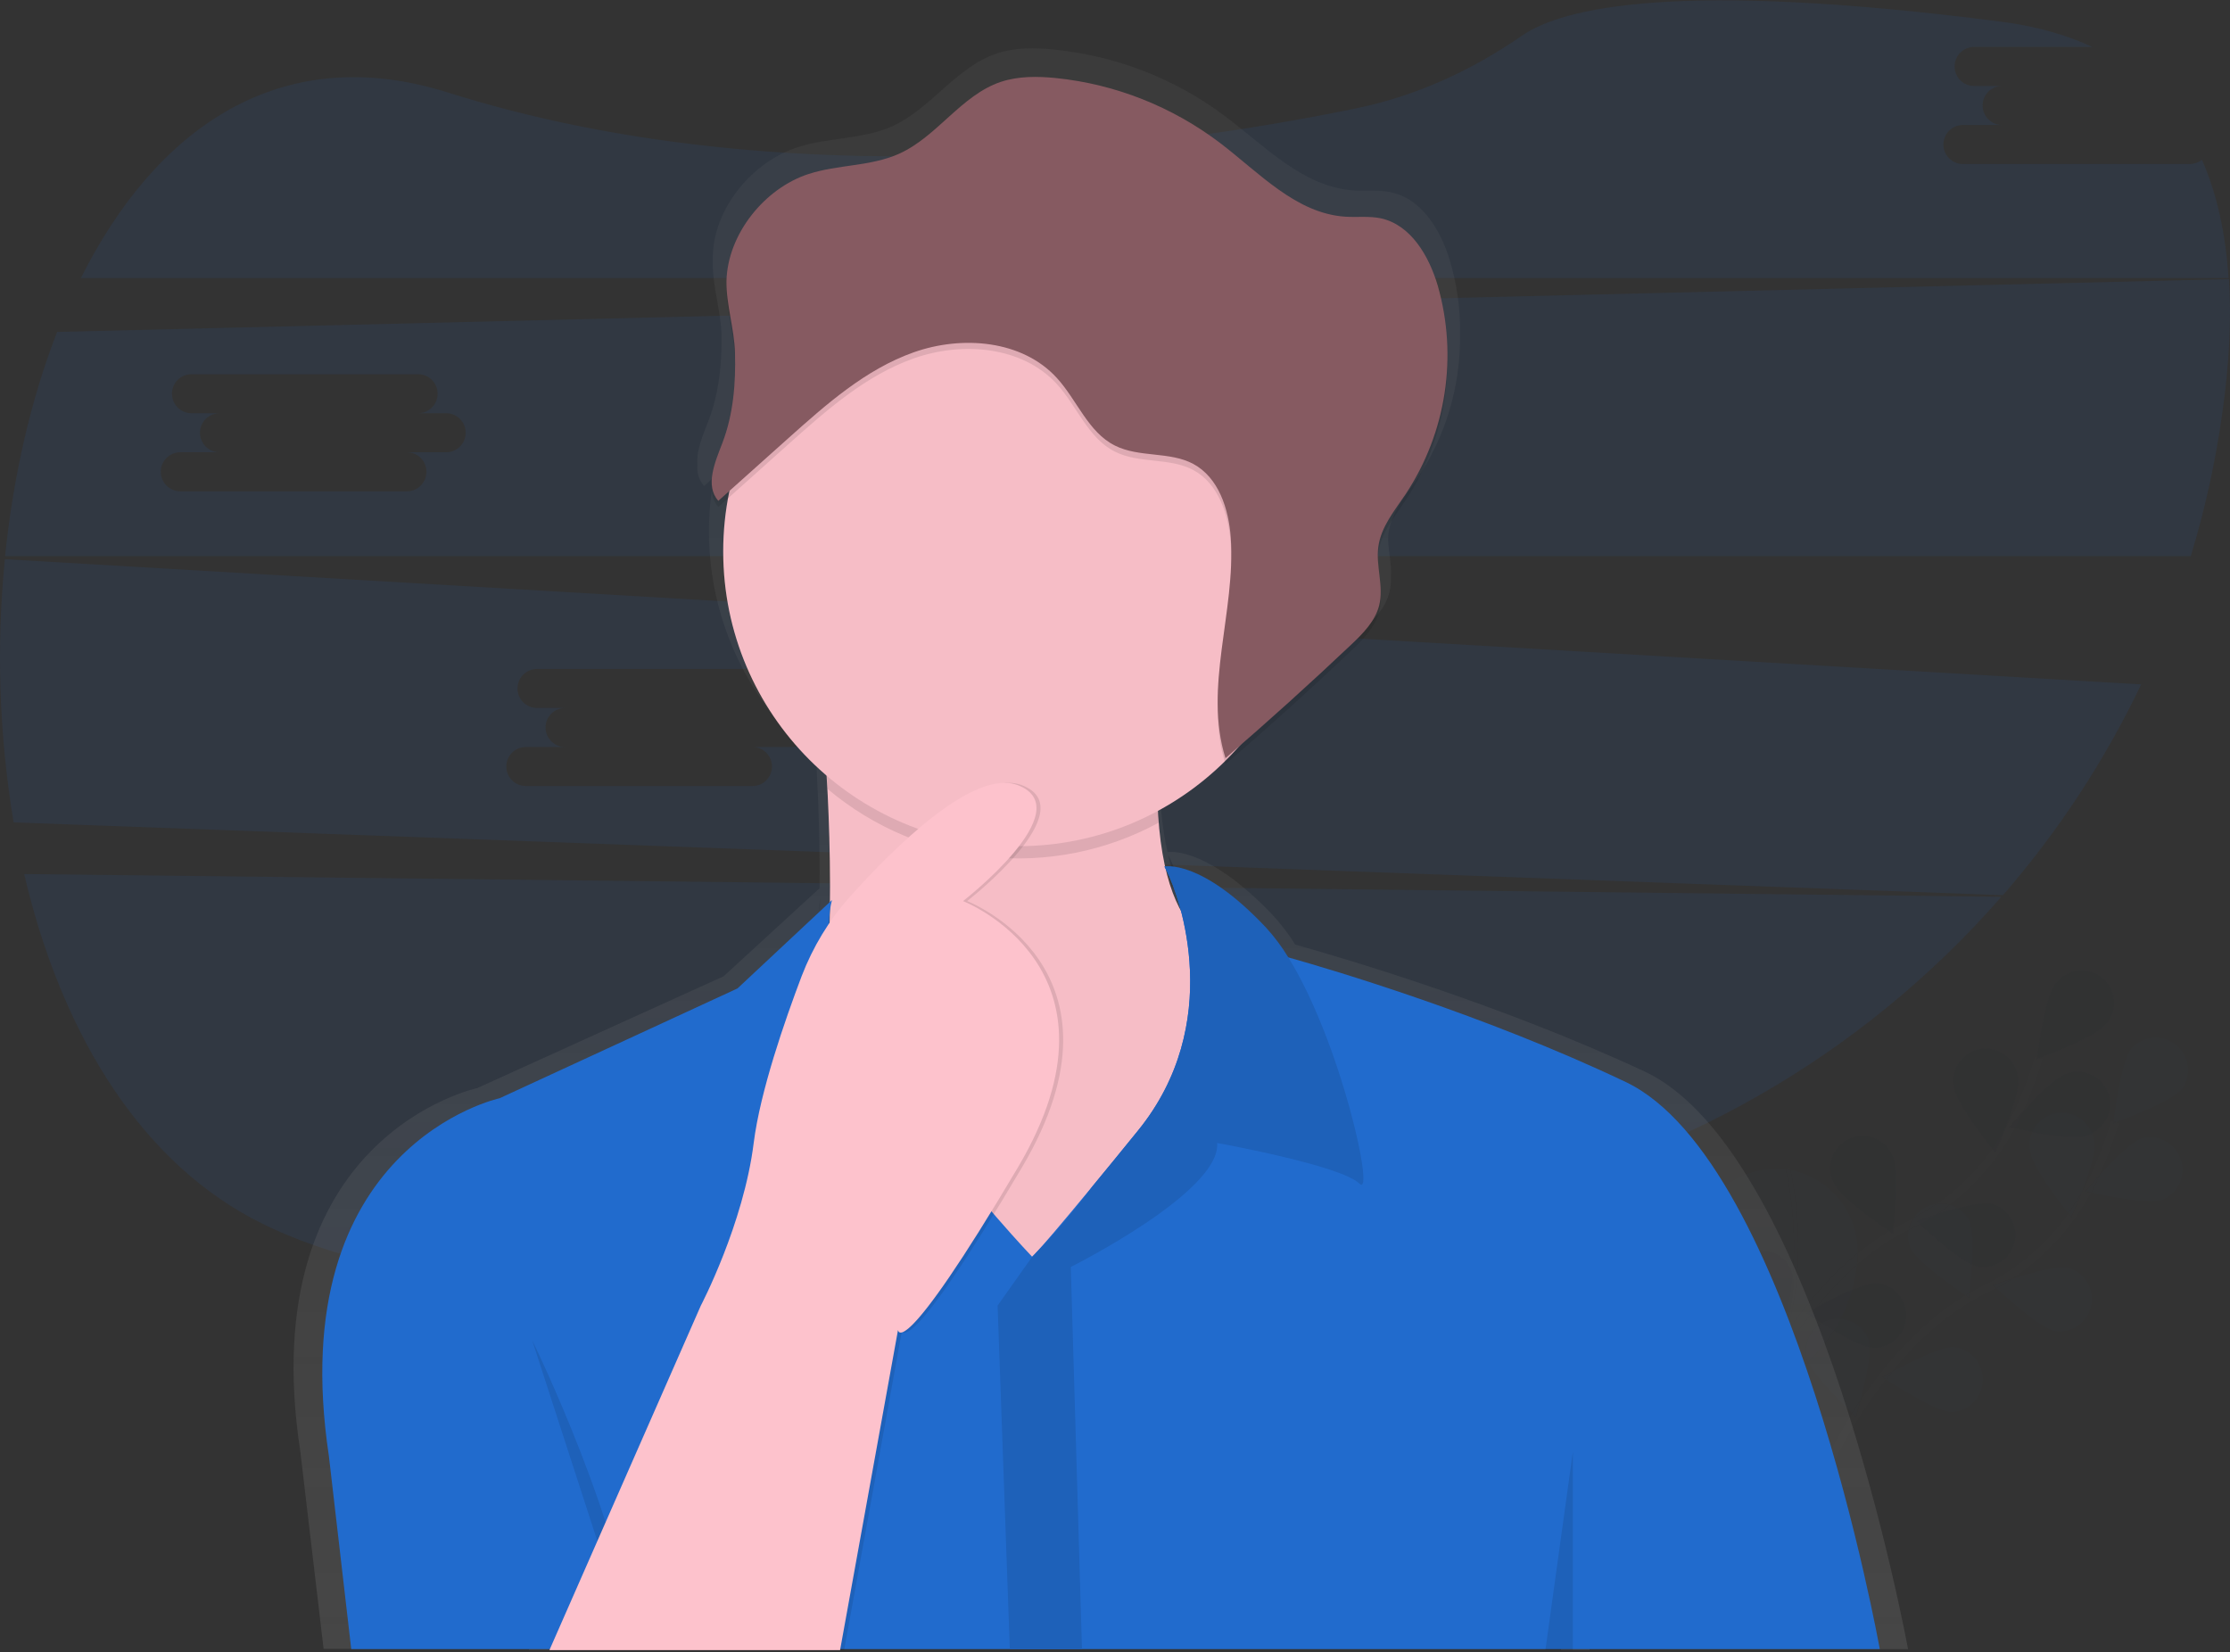 <svg width="544" height="403" viewBox="0 0 544 403" fill="none" xmlns="http://www.w3.org/2000/svg">
<rect x="0" y="0" width="544" height="403" fill="#333333" stroke="none"/>
<g clip-path="url(#clip0)">
<g opacity="0.1">
<path opacity="0.1" d="M435.607 285.214C435.607 285.214 396.781 280.157 425.739 343.031C425.739 343.031 452.118 331.725 453.16 306.189C453.606 295.925 446.267 286.95 436.152 285.264L435.607 285.214Z" fill="#216BCD"/>
<path opacity="0.1" d="M436.152 285.115C436.152 285.115 444.928 320.172 425.739 343.031" stroke="#535461" stroke-miterlimit="10"/>
<path opacity="0.1" d="M425.243 346.253C425.243 346.253 439.226 311.791 465.358 298.998C476.366 293.693 485.341 284.966 490.944 274.156C493.572 268.999 495.704 263.595 497.34 258.041" stroke="#535461" stroke-width="2" stroke-miterlimit="10"/>
<path opacity="0.1" d="M513.703 249.909C510.976 253.331 496.894 258.339 496.894 258.339C496.894 258.339 498.579 243.463 501.307 240.092C503.836 236.521 508.744 235.629 512.364 238.158C515.984 240.687 516.827 245.595 514.298 249.215C514.149 249.463 513.951 249.711 513.703 249.909Z" fill="#216BCD"/>
<path opacity="0.1" d="M508.893 277.032C504.728 278.42 490.2 274.95 490.2 274.95C490.2 274.95 499.72 263.396 503.836 262.008C507.902 260.322 512.513 262.305 514.199 266.322C515.885 270.388 513.902 274.999 509.885 276.685C509.538 276.834 509.241 276.933 508.893 277.032Z" fill="#216BCD"/>
<path opacity="0.1" d="M482.663 309.065C478.399 308.172 467.589 297.858 467.589 297.858C467.589 297.858 481.622 292.701 485.886 293.594C490.101 294.784 492.58 299.148 491.39 303.362C490.349 307.131 486.63 309.61 482.663 309.065Z" fill="#216BCD"/>
<path opacity="0.1" d="M457.374 328.849C453.011 328.7 440.614 320.32 440.614 320.32C440.614 320.32 453.556 312.833 457.92 312.982C462.283 313.428 465.457 317.296 465.01 321.659C464.614 325.676 461.391 328.7 457.374 328.849Z" fill="#216BCD"/>
<path opacity="0.1" d="M476.663 265.231C477.208 269.594 486.679 281.148 486.679 281.148C486.679 281.148 492.927 267.561 492.332 263.198C492.034 258.834 488.266 255.512 483.902 255.76C479.539 256.058 476.217 259.826 476.465 264.19C476.564 264.537 476.613 264.884 476.663 265.231Z" fill="#216BCD"/>
<path opacity="0.1" d="M447.408 288.784C449.243 292.751 461.738 300.933 461.738 300.933C461.738 300.933 463.622 286.107 461.788 282.14C460.201 278.074 455.639 275.991 451.524 277.578C447.458 279.165 445.375 283.727 446.962 287.842C447.061 288.14 447.21 288.487 447.408 288.784Z" fill="#216BCD"/>
<path opacity="0.1" d="M422.07 315.511C423.21 319.726 434.119 329.941 434.119 329.941C434.119 329.941 438.483 315.66 437.342 311.445C436.499 307.131 432.334 304.355 428.02 305.198C423.706 306.041 420.929 310.206 421.772 314.52C421.871 314.817 421.921 315.164 422.07 315.511Z" fill="#216BCD"/>
<path opacity="0.25" d="M513.703 249.909C510.976 253.331 496.894 258.339 496.894 258.339C496.894 258.339 498.579 243.463 501.307 240.092C503.836 236.521 508.744 235.629 512.364 238.158C515.984 240.687 516.827 245.595 514.298 249.215C514.149 249.463 513.951 249.711 513.703 249.909Z" fill="black"/>
<path opacity="0.25" d="M508.893 277.032C504.728 278.42 490.2 274.95 490.2 274.95C490.2 274.95 499.72 263.396 503.836 262.008C507.902 260.322 512.513 262.305 514.199 266.322C515.885 270.388 513.902 274.999 509.885 276.685C509.538 276.834 509.241 276.933 508.893 277.032Z" fill="black"/>
<path opacity="0.25" d="M482.663 309.065C478.399 308.172 467.589 297.858 467.589 297.858C467.589 297.858 481.622 292.701 485.886 293.594C490.101 294.784 492.58 299.148 491.39 303.362C490.349 307.131 486.63 309.61 482.663 309.065Z" fill="black"/>
<path opacity="0.25" d="M457.374 328.849C453.011 328.7 440.614 320.32 440.614 320.32C440.614 320.32 453.556 312.833 457.92 312.982C462.283 313.428 465.457 317.296 465.01 321.659C464.614 325.676 461.391 328.7 457.374 328.849Z" fill="black"/>
<path opacity="0.25" d="M476.663 265.231C477.208 269.594 486.679 281.148 486.679 281.148C486.679 281.148 492.927 267.561 492.332 263.198C492.034 258.834 488.266 255.512 483.902 255.76C479.539 256.058 476.217 259.826 476.465 264.19C476.564 264.537 476.613 264.884 476.663 265.231Z" fill="black"/>
<path opacity="0.25" d="M447.408 288.784C449.243 292.751 461.738 300.933 461.738 300.933C461.738 300.933 463.622 286.107 461.788 282.14C460.201 278.074 455.639 275.991 451.524 277.578C447.458 279.165 445.375 283.727 446.962 287.842C447.061 288.14 447.21 288.487 447.408 288.784Z" fill="black"/>
<path opacity="0.25" d="M422.07 315.511C423.21 319.726 434.119 329.941 434.119 329.941C434.119 329.941 438.483 315.66 437.342 311.445C436.499 307.131 432.334 304.355 428.02 305.198C423.706 306.041 420.929 310.206 421.772 314.52C421.871 314.817 421.921 315.164 422.07 315.511Z" fill="black"/>
<path opacity="0.1" d="M443.837 361.923C443.837 361.923 457.82 327.461 483.952 314.668C494.96 309.363 503.935 300.636 509.538 289.826C512.166 284.669 514.298 279.264 515.934 273.711" stroke="#535461" stroke-width="2" stroke-miterlimit="10"/>
<path opacity="0.1" d="M532.347 265.578C529.62 269 515.538 274.008 515.538 274.008C515.538 274.008 517.224 259.132 519.951 255.76C522.877 252.488 527.885 252.24 531.157 255.165C534.132 257.843 534.628 262.306 532.347 265.578Z" fill="#216BCD"/>
<path opacity="0.1" d="M527.488 292.701C523.323 294.09 508.794 290.619 508.794 290.619C508.794 290.619 518.315 279.065 522.43 277.677C526.645 276.536 531.009 279.065 532.149 283.33C533.19 287.148 531.207 291.164 527.488 292.701Z" fill="#216BCD"/>
<path opacity="0.1" d="M501.307 324.734C497.043 323.841 486.233 313.527 486.233 313.527C486.233 313.527 500.266 308.37 504.53 309.263C508.745 310.453 511.224 314.817 510.034 319.031C508.943 322.849 505.224 325.279 501.307 324.734Z" fill="#216BCD"/>
<path opacity="0.1" d="M476.019 344.468C471.655 344.319 459.259 335.939 459.259 335.939C459.259 335.939 472.201 328.452 476.564 328.601C480.928 329.047 484.101 332.915 483.655 337.278C483.258 341.344 479.985 344.369 476.019 344.468Z" fill="#216BCD"/>
<path opacity="0.1" d="M495.258 280.95C495.803 285.313 505.274 296.866 505.274 296.866C505.274 296.866 511.522 283.28 510.927 278.917C510.629 274.553 506.861 271.231 502.497 271.479C498.134 271.727 494.811 275.545 495.059 279.908C495.159 280.255 495.208 280.603 495.258 280.95Z" fill="#216BCD"/>
<path opacity="0.1" d="M466.002 304.403C467.837 308.37 480.333 316.552 480.333 316.552C480.333 316.552 482.217 301.726 480.382 297.759C478.3 293.891 473.49 292.453 469.622 294.585C466.102 296.47 464.565 300.684 466.002 304.403Z" fill="#216BCD"/>
<path opacity="0.1" d="M440.665 331.179C441.805 335.394 452.714 345.609 452.714 345.609C452.714 345.609 457.077 331.328 455.937 327.113C454.548 322.948 450.036 320.766 445.871 322.155C442.152 323.394 439.871 327.312 440.665 331.179Z" fill="#216BCD"/>
</g>
<path opacity="0.1" d="M5.9 213.217C14.479 250.009 32.726 281.793 61.486 297.214C121.335 329.246 256.306 312.734 357.063 293.743C407.938 284.173 454.151 257.794 488.216 218.77L5.9 213.217Z" fill="#216BCD"/>
<path opacity="0.1" d="M534.132 40.015H478.845C476.217 40.015 474.085 37.883 474.085 35.255C474.085 32.627 476.217 30.495 478.845 30.495H488.415C485.787 30.495 483.655 28.363 483.655 25.735C483.655 23.107 485.787 20.974 488.415 20.974H481.572C478.944 20.974 476.812 18.842 476.812 16.214C476.812 13.586 478.944 11.454 481.572 11.454H510.431C504.034 8.479 496.547 6.347 487.919 5.256C409.277 -4.86 381.162 1.835 371.245 8.727C358.997 17.206 345.361 23.454 330.833 26.429C282.289 36.445 191.548 48.494 109.236 22.561C68.328 9.669 37.933 31.437 19.735 67.832H543.653C542.959 57.271 540.926 47.502 537.157 38.974C536.364 39.618 535.273 40.015 534.132 40.015Z" fill="#216BCD"/>
<path opacity="0.1" d="M1.19 136.409C-0.942 157.83 -0.199 179.4 3.322 200.622L488.613 218.374C502.1 202.853 513.455 185.548 522.331 166.954L1.19 136.409ZM193.134 182.226H183.564C186.192 182.226 188.325 184.358 188.325 186.986C188.325 189.614 186.192 191.746 183.564 191.746H128.277C125.649 191.746 123.517 189.614 123.517 186.986C123.517 184.358 125.649 182.226 128.277 182.226H137.847C135.219 182.226 133.087 180.094 133.087 177.466C133.087 174.838 135.219 172.706 137.847 172.706H131.004C128.376 172.706 126.244 170.573 126.244 167.945C126.244 165.317 128.376 163.185 131.004 163.185H186.292C188.92 163.185 191.052 165.317 191.052 167.945C191.052 170.573 188.92 172.706 186.292 172.706H193.134C195.762 172.706 197.894 174.838 197.894 177.466C197.894 180.094 195.762 182.226 193.134 182.226Z" fill="#216BCD"/>
<path opacity="0.1" d="M543.752 68.081L13.934 80.973C7.487 97.535 3.223 116.278 1.24 135.666H534.43C537.901 124.261 540.48 112.609 542.116 100.807C543.752 89.403 544.397 78.345 543.752 68.081ZM108.84 110.328H99.27C101.898 110.328 104.03 112.46 104.03 115.088C104.03 117.716 101.898 119.848 99.27 119.848H43.982C41.354 119.848 39.222 117.716 39.222 115.088C39.222 112.46 41.354 110.328 43.982 110.328H53.552C50.924 110.328 48.792 108.196 48.792 105.568C48.792 102.94 50.924 100.807 53.552 100.807H46.709C44.081 100.807 41.949 98.675 41.949 96.047C41.949 93.419 44.081 91.287 46.709 91.287H101.997C104.625 91.287 106.757 93.419 106.757 96.047C106.757 98.675 104.625 100.807 101.997 100.807H108.84C111.468 100.807 113.6 102.94 113.6 105.568C113.6 108.196 111.468 110.328 108.84 110.328Z" fill="#216BCD"/>
<path d="M465.457 402.286C465.457 402.286 443.342 281.099 401.244 261.414C365.542 244.753 326.916 233.497 315.957 230.423C314.321 227.795 312.437 225.316 310.304 223.035C295.28 207.366 286.305 207.664 284.818 207.862C284.123 204.738 283.628 201.614 283.33 198.441C283.281 197.945 283.231 197.499 283.181 197.003L283.33 196.953C283.231 196.011 283.181 195.069 283.082 194.028C289.231 190.755 294.834 186.639 299.842 181.83C299.892 182.028 299.941 182.276 300.04 182.474C310.85 173.35 321.461 163.929 331.824 154.31C334.8 151.533 337.923 148.508 338.915 144.591C339.262 143.252 339.361 141.864 339.312 140.475C339.461 137.5 338.717 134.476 338.618 131.451C338.618 130.955 338.667 130.509 338.717 130.013C339.411 125.104 342.832 121.038 345.659 116.873C352.7 106.41 356.369 94.064 356.171 81.419C356.27 75.37 355.427 69.37 353.692 63.569C351.51 56.23 346.898 48.495 339.312 46.908C336.386 46.264 333.312 46.66 330.287 46.462C317.841 45.668 308.519 35.553 298.602 28.165C286.504 19.14 272.173 13.587 257.149 12.099C252.438 11.603 247.629 11.554 243.166 13.041C233.15 16.363 227.051 26.677 217.431 30.892C210.291 34.016 202.06 33.52 194.622 35.9C183.565 39.421 174.143 50.776 173.895 62.428C173.895 62.874 173.895 63.271 173.895 63.718C173.895 63.767 173.895 63.866 173.895 63.916C173.747 69.817 175.879 75.816 176.028 81.866C176.028 82.411 176.028 82.957 176.028 83.502C175.978 89.998 175.185 96.543 172.805 102.691C171.515 106.014 169.879 109.782 170.127 113.104C169.978 115.137 170.375 117.022 171.763 118.559L174.143 116.427C173.35 120.79 172.953 125.203 172.953 129.616C172.953 151.88 183.069 171.863 199.085 185.301C199.184 186.788 199.283 188.375 199.333 190.061C199.729 197.399 200.027 206.622 199.928 216.688L176.523 238.158L116.426 265.43C116.426 265.43 61.436 277.033 73.287 354.287L78.94 402.236H129.12L129.021 402.484H203.547L203.597 402.236H380.864L380.815 402.484H387.757V402.236L465.457 402.286ZM285.264 209.151C286.801 212.275 287.991 215.597 288.834 218.969C287.099 215.696 285.76 212.225 284.966 208.606L285.066 208.754L285.264 209.151ZM200.027 219.068C200.027 220.01 200.027 220.952 199.977 221.944L199.878 222.093C199.878 221.052 199.928 220.06 200.027 219.068Z" fill="url(#paint0_linear)"/>
<path d="M304.85 231.216L294.933 325.924L241.877 342.783C241.877 342.783 172.953 329.891 190.804 292.702C203.498 266.273 203.151 218.968 201.911 193.878C201.415 183.713 200.721 177.168 200.721 177.168C200.721 177.168 290.966 98.328 283.529 169.234C282.091 182.97 281.991 193.68 282.785 202.109C286.157 237.018 304.85 231.216 304.85 231.216Z" fill="#FDC2CC"/>
<path opacity="0.03" d="M304.85 231.216L294.933 325.924L241.877 342.783C241.877 342.783 172.953 329.891 190.804 292.702C203.498 266.273 203.151 218.968 201.911 193.878C201.415 183.713 200.721 177.168 200.721 177.168C200.721 177.168 290.966 98.328 283.529 169.234C282.091 182.97 281.991 193.68 282.785 202.109C286.157 237.018 304.85 231.216 304.85 231.216Z" fill="black"/>
<path opacity="0.1" d="M283.528 167.747C282.09 181.482 281.991 192.192 282.785 200.622C256.703 214.853 224.571 211.58 201.861 192.44C201.366 182.275 200.671 175.73 200.671 175.73C200.671 175.73 290.966 96.84 283.528 167.747Z" fill="black"/>
<path d="M248.323 206.423C288.031 206.423 320.222 174.233 320.222 134.525C320.222 94.816 288.031 62.626 248.323 62.626C208.614 62.626 176.424 94.816 176.424 134.525C176.424 174.233 208.614 206.423 248.323 206.423Z" fill="#FDC2CC"/>
<path opacity="0.03" d="M248.323 206.423C288.031 206.423 320.222 174.233 320.222 134.525C320.222 94.816 288.031 62.626 248.323 62.626C208.614 62.626 176.424 94.816 176.424 134.525C176.424 174.233 208.614 206.423 248.323 206.423Z" fill="black"/>
<path d="M458.565 402.285H85.683L80.229 355.179C68.824 279.314 121.881 267.909 121.881 267.909L179.895 241.133L202.953 219.563C195.515 247.827 251.794 306.586 251.794 306.586C252.141 306.238 252.488 305.891 252.835 305.495C254.372 303.858 257.992 299.693 266.471 289.429C269.496 285.76 273.165 281.297 277.578 275.843C298.801 249.761 287.892 218.919 284.669 212.572L284.471 212.175C284.322 211.927 284.272 211.779 284.173 211.63C284.173 211.58 284.124 211.531 284.074 211.481C284.074 211.431 284.024 211.431 284.024 211.382L311.296 232.704C311.296 232.704 312.338 233.001 314.271 233.546C324.883 236.522 362.171 247.579 396.583 263.942C437.243 283.28 458.565 402.285 458.565 402.285Z" fill="#216BCD"/>
<path d="M331.626 288.735C327.164 284.272 296.917 278.818 296.917 278.818C297.909 290.718 261.215 309.065 261.215 309.065L263.943 402.285H246.34L243.365 318.486L251.794 306.585L252.836 305.494C257.744 300.437 262.257 295.081 266.471 289.429C269.496 285.759 273.165 281.297 277.579 275.842C298.801 249.761 287.892 218.919 284.669 212.572L284.471 212.175C284.372 211.927 284.273 211.778 284.173 211.629C284.173 211.58 284.124 211.53 284.074 211.481C284.074 211.431 284.025 211.431 284.025 211.382C284.025 211.382 292.95 209.398 308.817 226.257C310.85 228.488 312.685 230.918 314.272 233.546C327.164 254.273 335.544 292.652 331.626 288.735Z" fill="#216BCD"/>
<path opacity="0.1" d="M331.626 288.735C327.163 284.272 296.916 278.818 296.916 278.818C297.908 290.718 261.215 309.065 261.215 309.065L263.942 402.285H246.339L243.364 318.486L251.794 306.585L252.835 305.494C257.744 300.437 262.256 295.081 266.471 289.429C269.496 285.759 273.165 281.297 277.578 275.842C298.801 249.761 287.892 218.919 284.669 212.572L284.47 212.175C284.371 211.927 284.272 211.778 284.173 211.629C284.173 211.58 284.123 211.53 284.074 211.481C284.074 211.431 284.024 211.431 284.024 211.382C284.024 211.382 292.95 209.398 308.817 226.257C310.85 228.488 312.684 230.918 314.271 233.546C327.163 254.273 335.543 292.652 331.626 288.735Z" fill="black"/>
<path opacity="0.1" d="M129.814 326.916C129.814 326.916 153.12 374.518 154.359 402.534L129.814 326.916Z" fill="black"/>
<path opacity="0.1" d="M383.691 354.188L376.997 402.533H383.691V354.188Z" fill="black"/>
<path opacity="0.1" d="M135.021 402.533L171.962 318.486C171.962 318.486 182.375 298.651 184.854 278.817C187.333 258.983 200.721 227.744 200.721 227.744C200.721 227.744 233.944 185.597 249.315 191.547C264.686 197.497 235.927 219.811 235.927 219.811C235.927 219.811 278.074 236.174 249.315 284.768C220.556 333.361 220.06 324.436 220.06 324.436L205.928 402.533H135.021Z" fill="black"/>
<path d="M134.029 402.533L170.97 318.486C170.97 318.486 181.383 298.652 183.862 278.818C185.449 266.223 191.449 248.967 195.565 238.108C198.292 231.018 202.259 224.423 207.316 218.77C218.076 206.77 237.563 187.382 248.323 191.548C263.695 197.498 234.935 219.811 234.935 219.811C234.935 219.811 277.083 236.174 248.323 284.768C219.564 333.361 219.068 324.436 219.068 324.436L204.936 402.533H134.029Z" fill="#FDC2CC"/>
<path opacity="0.15" d="M270.388 95.6C271.21 95.6 271.876 94.934 271.876 94.113C271.876 93.291 271.21 92.625 270.388 92.625C269.567 92.625 268.901 93.291 268.901 94.113C268.901 94.934 269.567 95.6 270.388 95.6Z" fill="white"/>
<path opacity="0.15" d="M263.447 98.576C264.268 98.576 264.934 97.91 264.934 97.088C264.934 96.267 264.268 95.601 263.447 95.601C262.625 95.601 261.959 96.267 261.959 97.088C261.959 97.91 262.625 98.576 263.447 98.576Z" fill="white"/>
<path opacity="0.1" d="M197.25 43.932C204.44 41.602 212.374 42.098 219.266 39.023C228.588 34.858 234.439 24.743 244.108 21.47C248.422 20.032 253.083 20.082 257.595 20.528C272.124 22.016 285.958 27.52 297.611 36.346C307.181 43.635 316.156 53.552 328.155 54.345C331.031 54.544 334.006 54.147 336.833 54.742C344.171 56.329 348.584 63.915 350.717 71.105C355.675 88.361 352.849 106.955 342.932 121.98C340.205 126.046 336.882 130.012 336.238 134.872C335.593 139.632 337.626 144.541 336.436 149.202C335.444 153.07 332.469 156.045 329.593 158.772C319.577 168.243 309.363 177.466 298.95 186.44C293.545 169.185 301.478 150.64 300.239 132.64C299.743 125.599 297.264 117.963 291.066 114.641C285.264 111.567 277.876 113.153 271.975 110.178C265.43 106.906 262.752 99.071 257.794 93.666C249.364 84.444 234.737 83.254 222.935 87.419C211.134 91.584 201.515 100.162 192.193 108.492L175.234 123.666C171.912 119.947 174.441 114.195 176.226 109.534C178.904 102.542 179.499 95.005 179.3 87.617C179.152 81.667 177.119 75.766 177.218 70.014C177.515 58.56 186.54 47.403 197.25 43.932Z" fill="black"/>
<path d="M197.25 42.445C204.44 40.115 212.374 40.611 219.266 37.536C228.588 33.371 234.439 23.256 244.108 19.983C248.422 18.545 253.083 18.595 257.595 19.041C272.124 20.528 285.958 26.032 297.611 34.859C307.181 42.148 316.156 52.065 328.155 52.858C331.031 53.056 334.006 52.66 336.833 53.255C344.171 54.841 348.584 62.428 350.717 69.618C355.675 86.874 352.849 105.468 342.932 120.492C340.205 124.558 336.882 128.525 336.238 133.384C335.593 138.145 337.626 143.054 336.436 147.715C335.444 151.582 332.469 154.557 329.593 157.285C319.577 166.755 309.363 175.978 298.95 184.953C293.545 167.698 301.478 149.153 300.239 131.153C299.743 124.112 297.264 116.476 291.066 113.154C285.264 110.079 277.876 111.666 271.975 108.691C265.43 105.418 262.752 97.584 257.794 92.179C249.364 82.956 234.737 81.766 222.935 85.931C211.134 90.097 201.515 98.675 192.193 107.005L175.234 122.178C171.912 118.459 174.441 112.707 176.226 108.046C178.904 101.055 179.499 93.518 179.3 86.13C179.152 80.18 177.119 74.279 177.218 68.527C177.515 57.073 186.54 45.916 197.25 42.445Z" fill="#865A61"/>
</g>
<defs>
<linearGradient id="paint0_linear" x1="268.602" y1="402.553" x2="268.602" y2="11.826" gradientUnits="userSpaceOnUse">
<stop stop-color="#808080" stop-opacity="0.25"/>
<stop offset="0.54" stop-color="#808080" stop-opacity="0.12"/>
<stop offset="1" stop-color="#808080" stop-opacity="0.1"/>
</linearGradient>
<clipPath id="clip0">
<rect width="544" height="402.533" fill="white"/>
</clipPath>
</defs>
</svg>
